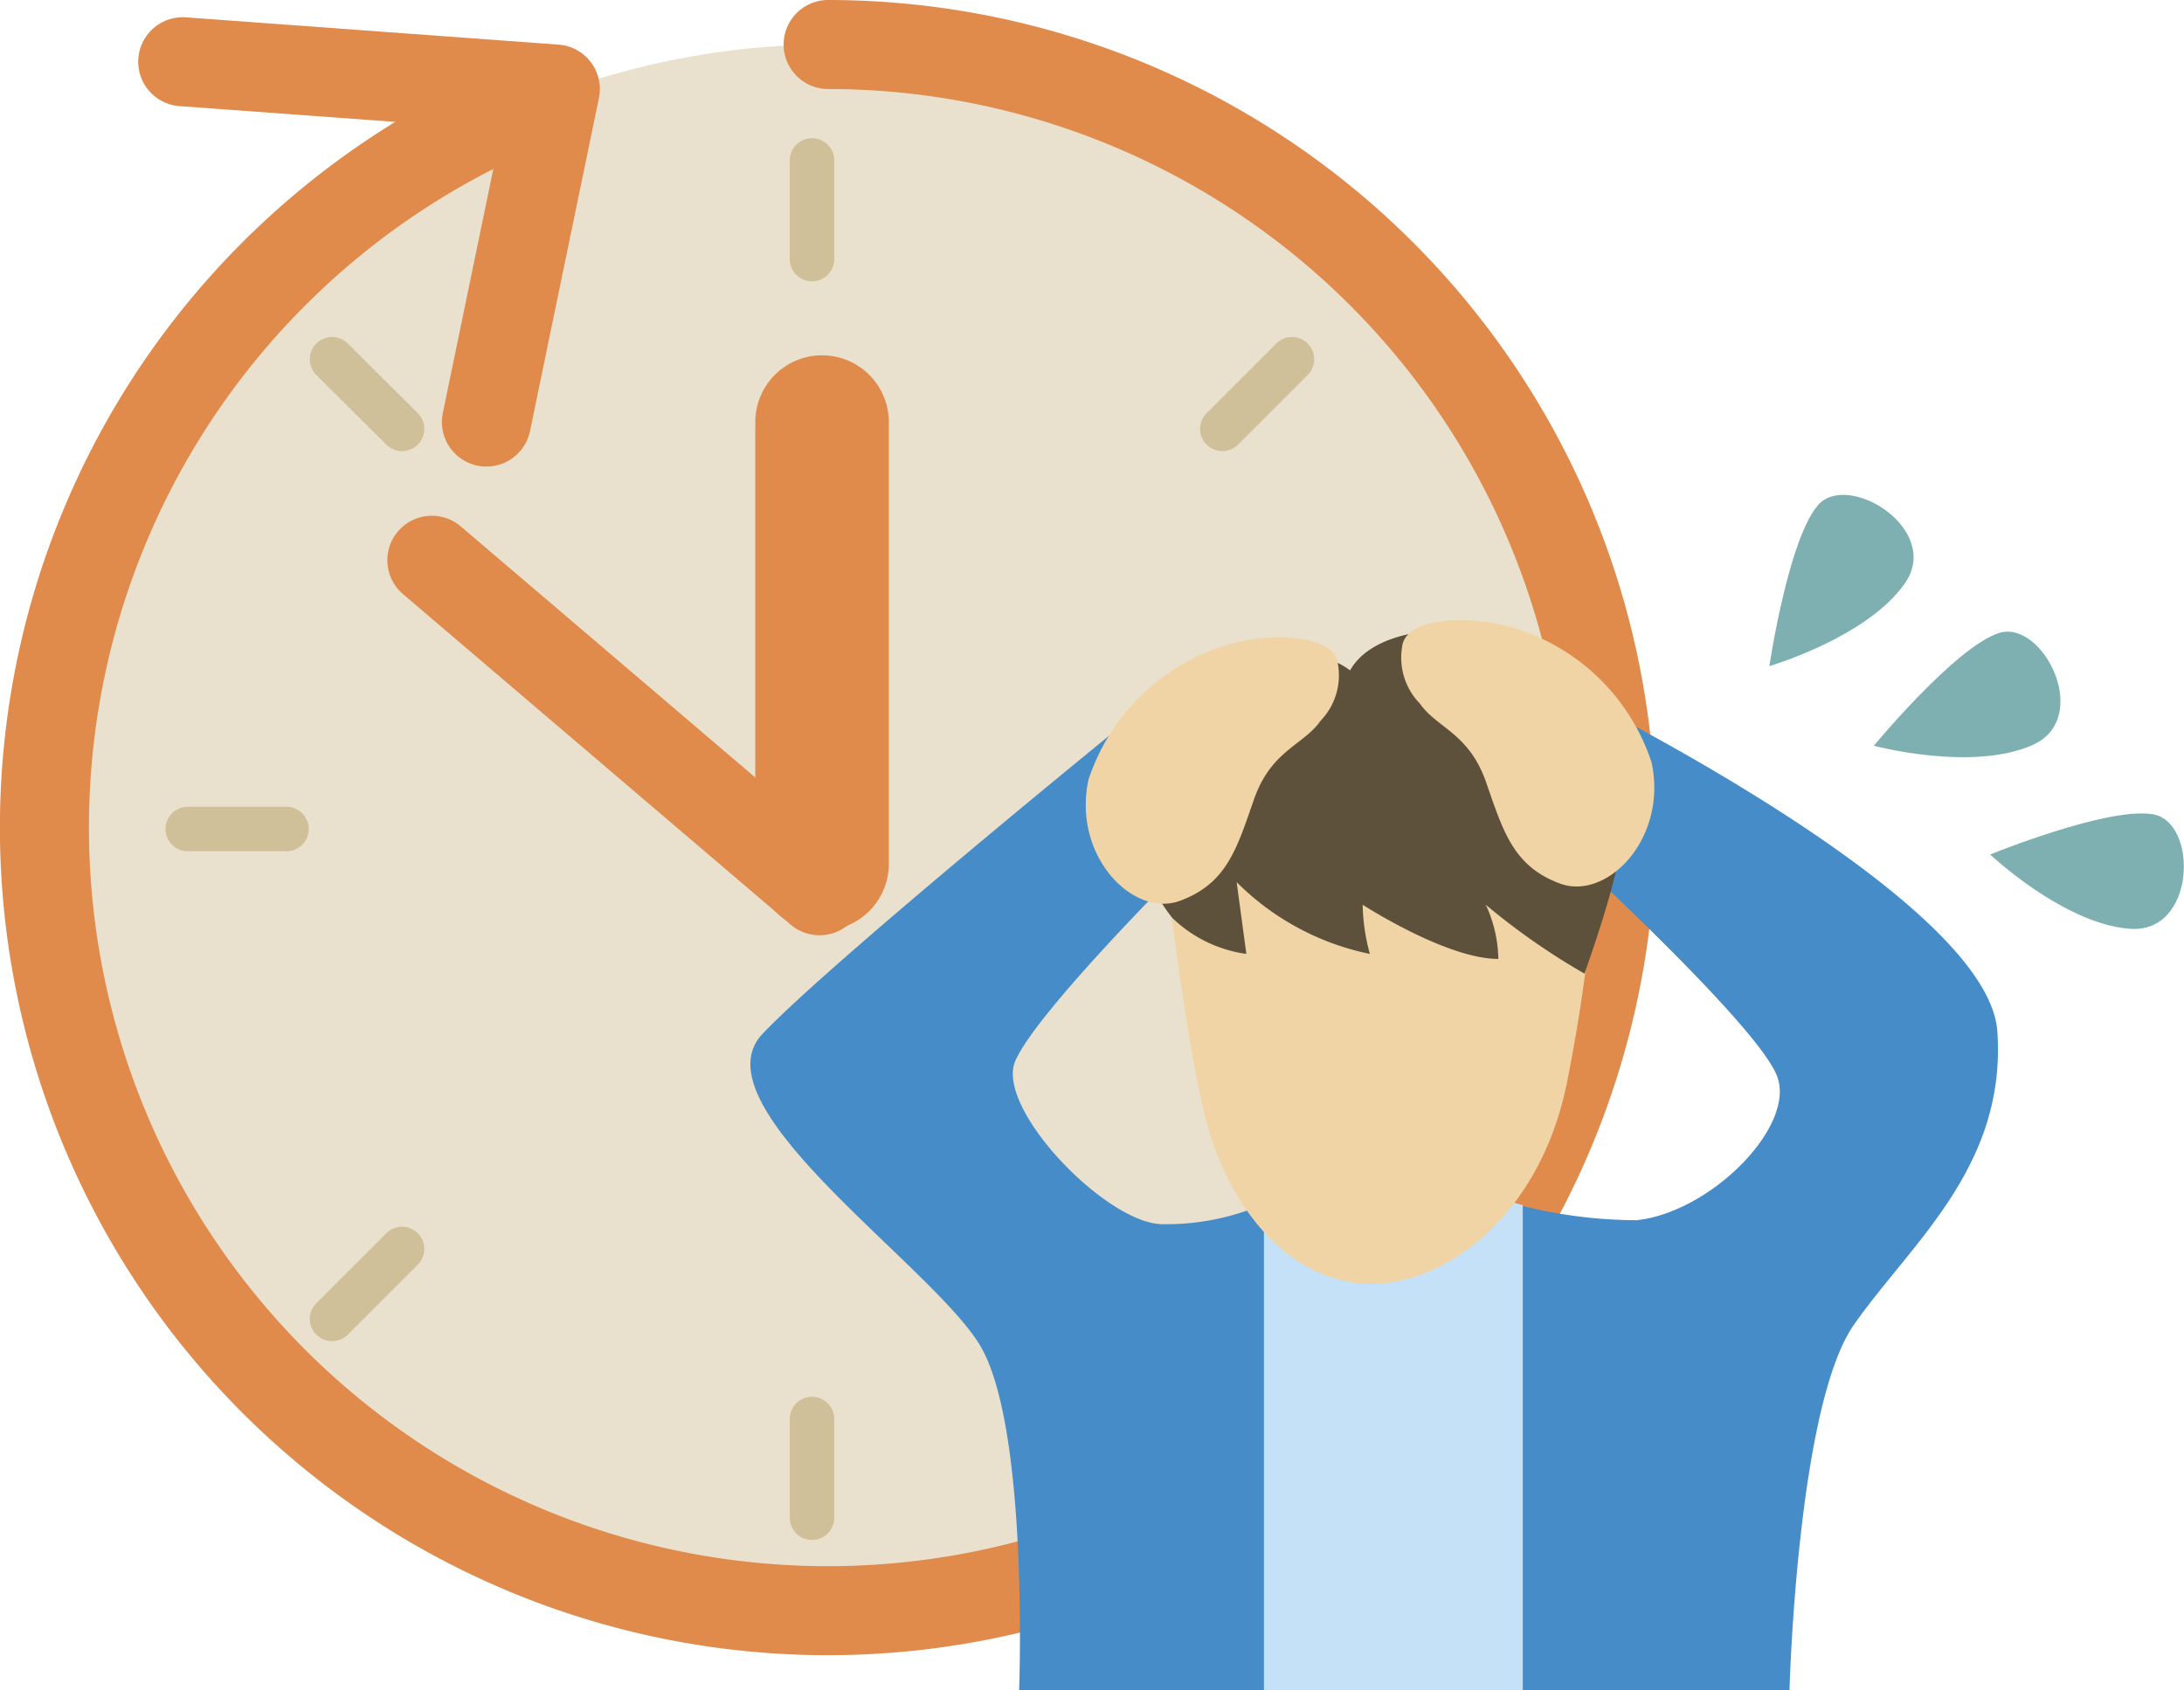 <svg xmlns="http://www.w3.org/2000/svg" viewBox="0 0 60.84 47.1"><defs><style>.cls-1{fill:#e9e1ce;}.cls-2,.cls-3,.cls-9{fill:none;stroke-linecap:round;stroke-linejoin:round;}.cls-2{stroke:#d0c09a;stroke-width:1.24px;}.cls-3,.cls-9{stroke:#e08a4b;}.cls-3{stroke-width:2.48px;}.cls-4{fill:#468cc8;}.cls-5{fill:#c4e1f7;}.cls-6{fill:#f0d4a5;}.cls-7{fill:#5e513c;}.cls-8{fill:#7eb0b2;}.cls-9{stroke-width:3.72px;}</style></defs><title>icon_zangyou</title><g id="レイヤー_2" data-name="レイヤー 2"><g id="フッター"><circle class="cls-1" cx="23.07" cy="23.07" r="21.83" transform="translate(-4.65 40.28) rotate(-76.84)"/><line class="cls-2" x1="35.99" y1="36.75" x2="34.05" y2="34.8"/><line class="cls-2" x1="11.2" y1="11.95" x2="9.25" y2="10.01"/><path class="cls-3" d="M23.07,1.24a21.82,21.82,0,1,1-8.94,1.91"/><path class="cls-4" d="M35.34,33.49a6.84,6.84,0,0,1-3,.62c-1.58-.07-4.61-3.24-4.06-4.54s4.33-5.09,4.33-5.09l-1.37-4.26s-8.12,6.6-10,8.59,4.67,6.4,6.05,8.66,1.1,9.63,1.1,9.63H49.85s.21-7.91,1.79-10.18,4.26-4.4,4-8.18-12.11-9.55-12.11-9.55l.14,4.53S49,28.6,49.51,30s-1.86,3.78-3.92,4a13.22,13.22,0,0,1-5-1Z"/><path class="cls-5" d="M40.64,33l-5.3.48-.13.06V47.1h7.21V33.58A17.75,17.75,0,0,1,40.64,33Z"/><path class="cls-6" d="M32.39,23.52S33,29,33.62,31.29s2.14,4.26,4.27,4.47,5-1.72,5.77-5.64a47.65,47.65,0,0,0,.9-7.91S32.87,22.42,32.39,23.52Z"/><path class="cls-7" d="M31.77,23.52a4.17,4.17,0,0,0,.89,2.06,3.7,3.7,0,0,0,2.06,1l-.27-2a7.32,7.32,0,0,0,3.71,2,5.56,5.56,0,0,1-.2-1.37s2.33,1.51,3.78,1.51a3.74,3.74,0,0,0-.35-1.51,19,19,0,0,0,2.75,1.92c.76-2.2,1.58-4.67.9-6.53a4.5,4.5,0,0,0-3.17-2.82c-1.16-.41-3.57-.34-4.26.9C35.55,17.12,31.15,20.08,31.77,23.52Z"/><path class="cls-6" d="M36.79,20.08c-.48.69-1.38.82-1.86,2.2s-.76,2.34-2.06,2.82-3-1.24-2.55-3.37a5.83,5.83,0,0,1,4.2-3.85c1.37-.28,2.68-.07,2.75.62A1.82,1.82,0,0,1,36.79,20.08Z"/><path class="cls-6" d="M39.55,19.6c.48.69,1.37.82,1.85,2.2s.76,2.34,2.06,2.82,3-1.24,2.55-3.37a5.81,5.81,0,0,0-4.2-3.85c-1.37-.28-2.68-.07-2.75.62A1.83,1.83,0,0,0,39.55,19.6Z"/><polyline class="cls-3" points="5.09 1.72 15.47 2.48 13.55 11.76"/><path class="cls-8" d="M49.29,18.56s.52-3.51,1.35-4.48,3.48.67,2.42,2.18S49.29,18.56,49.29,18.56Z"/><path class="cls-8" d="M52.2,20.78s2.26-2.74,3.48-3.14,2.63,2.37.94,3.12S52.2,20.78,52.2,20.78Z"/><path class="cls-8" d="M55.44,23.81s3.28-1.34,4.54-1.12,1.2,3.33-.65,3.19S55.44,23.81,55.44,23.81Z"/><line class="cls-9" x1="22.9" y1="24.07" x2="22.9" y2="11.76"/><line class="cls-3" x1="22.83" y1="24.82" x2="12.03" y2="15.61"/><line class="cls-2" x1="22.62" y1="4.47" x2="22.62" y2="7.22"/><line class="cls-2" x1="22.62" y1="39.54" x2="22.62" y2="42.29"/><line class="cls-2" x1="35.99" y1="10.01" x2="34.05" y2="11.95"/><line class="cls-2" x1="11.2" y1="34.8" x2="9.25" y2="36.75"/><line class="cls-2" x1="7.98" y1="23.1" x2="5.23" y2="23.1"/></g></g></svg>